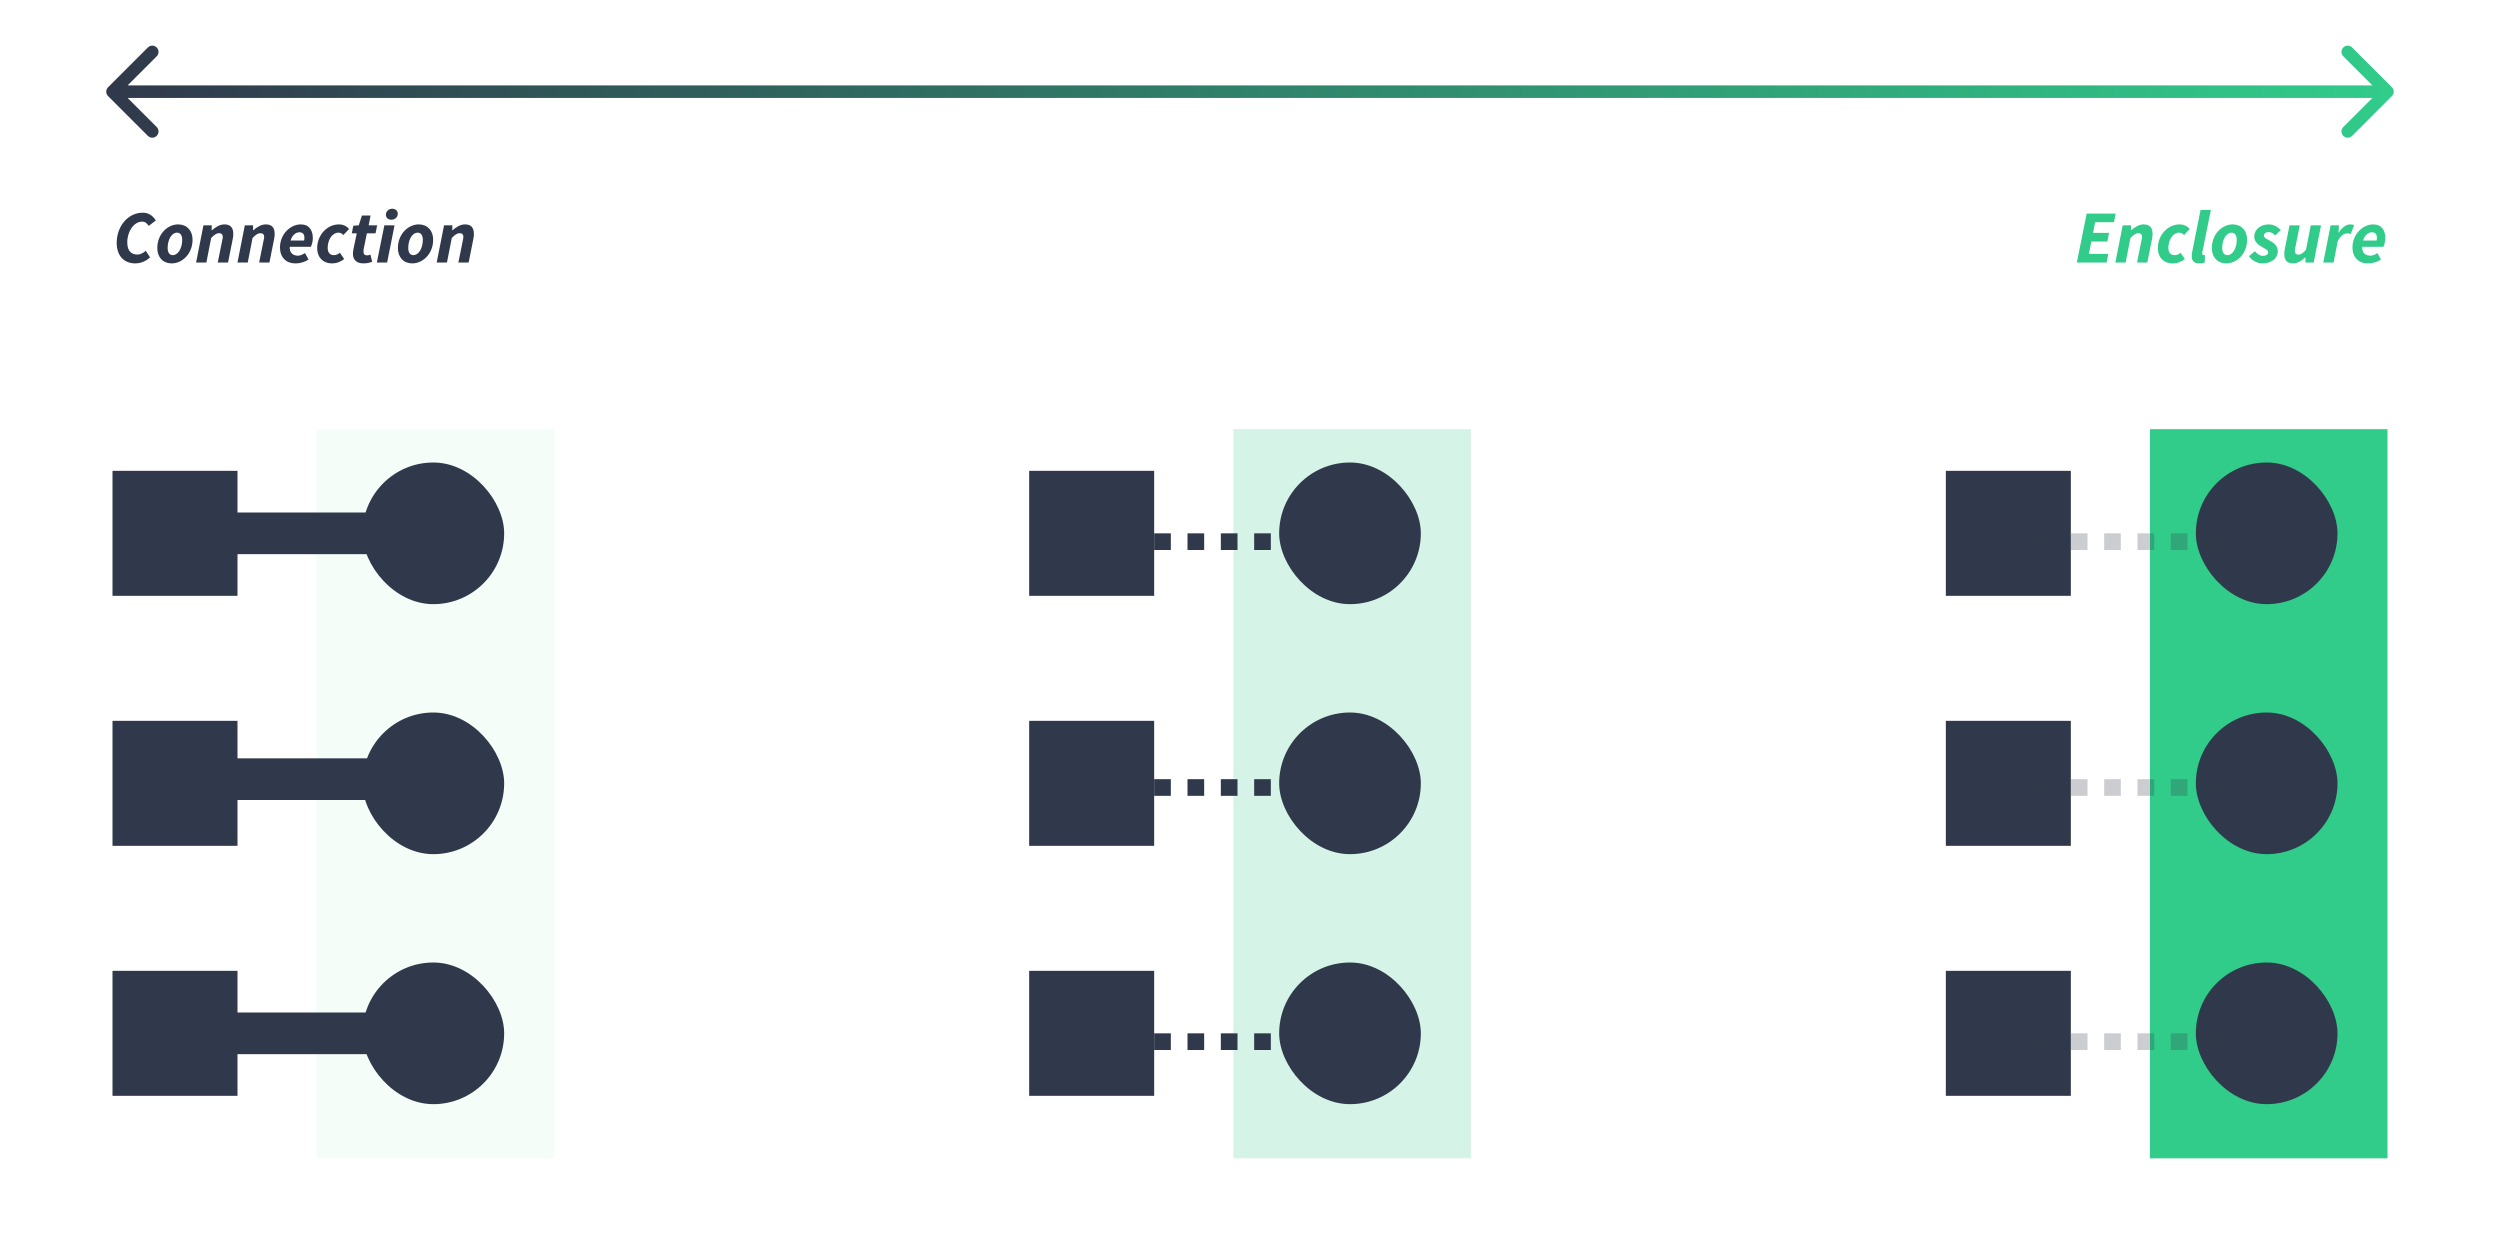 <svg width="600" height="296" viewBox="0 0 600 296" fill="none" xmlns="http://www.w3.org/2000/svg">
<rect width="600" height="296" fill="white"/>
<rect opacity="0.05" x="76" y="103" width="57" height="175" fill="#31CB8A"/>
<rect opacity="0.2" x="296" y="103" width="57" height="175" fill="#31CB8A"/>
<rect x="516" y="103" width="57" height="175" fill="#31CB8A"/>
<rect x="27" y="113" width="30" height="30" fill="#30394B"/>
<rect x="247" y="113" width="30" height="30" fill="#30394B"/>
<rect x="467" y="113" width="30" height="30" fill="#30394B"/>
<rect x="27" y="173" width="30" height="30" fill="#30394B"/>
<rect x="247" y="173" width="30" height="30" fill="#30394B"/>
<rect x="467" y="173" width="30" height="30" fill="#30394B"/>
<rect x="27" y="233" width="30" height="30" fill="#30394B"/>
<rect x="247" y="233" width="30" height="30" fill="#30394B"/>
<rect x="467" y="233" width="30" height="30" fill="#30394B"/>
<rect x="87" y="111" width="34" height="34" rx="17" fill="#30394B"/>
<rect x="307" y="111" width="34" height="34" rx="17" fill="#30394B"/>
<rect x="527" y="111" width="34" height="34" rx="17" fill="#30394B"/>
<rect x="87" y="171" width="34" height="34" rx="17" fill="#30394B"/>
<rect x="307" y="171" width="34" height="34" rx="17" fill="#30394B"/>
<rect x="527" y="171" width="34" height="34" rx="17" fill="#30394B"/>
<rect x="87" y="231" width="34" height="34" rx="17" fill="#30394B"/>
<rect x="307" y="231" width="34" height="34" rx="17" fill="#30394B"/>
<rect x="527" y="231" width="34" height="34" rx="17" fill="#30394B"/>
<line x1="49" y1="128" x2="99" y2="128" stroke="#30394B" stroke-width="10"/>
<line x1="269" y1="130" x2="319" y2="130" stroke="#30394B" stroke-width="4" stroke-dasharray="4 4"/>
<line opacity="0.25" x1="489" y1="130" x2="539" y2="130" stroke="#30394B" stroke-width="4" stroke-dasharray="4 4"/>
<line x1="49" y1="187" x2="99" y2="187" stroke="#30394B" stroke-width="10"/>
<line x1="269" y1="189" x2="319" y2="189" stroke="#30394B" stroke-width="4" stroke-dasharray="4 4"/>
<line opacity="0.25" x1="489" y1="189" x2="539" y2="189" stroke="#30394B" stroke-width="4" stroke-dasharray="4 4"/>
<line x1="49" y1="248" x2="99" y2="248" stroke="#30394B" stroke-width="10"/>
<line x1="269" y1="250" x2="319" y2="250" stroke="#30394B" stroke-width="4" stroke-dasharray="4 4"/>
<line opacity="0.25" x1="489" y1="250" x2="539" y2="250" stroke="#30394B" stroke-width="4" stroke-dasharray="4 4"/>
<path d="M28.008 58.302C28.008 61.38 29.754 63.216 32.472 63.216C34.074 63.216 35.316 62.424 36.018 61.776L34.992 60.192C34.38 60.714 33.696 61.092 32.994 61.092C31.266 61.092 30.546 59.958 30.546 58.14C30.546 55.53 32.13 53.19 34.128 53.19C34.776 53.19 35.262 53.532 35.694 54.216L37.386 52.92C36.72 51.75 35.622 51.048 34.254 51.048C30.744 51.048 28.008 54.252 28.008 58.302ZM41.209 63.216C43.675 63.216 46.213 60.984 46.213 57.528C46.213 55.314 44.827 53.856 42.757 53.856C40.291 53.856 37.753 56.088 37.753 59.544C37.753 61.758 39.121 63.216 41.209 63.216ZM42.469 55.836C43.297 55.836 43.729 56.484 43.729 57.582C43.729 59.67 42.685 61.236 41.479 61.236C40.651 61.236 40.237 60.57 40.237 59.49C40.237 57.402 41.281 55.836 42.469 55.836ZM47.062 63H49.529L50.681 57.114C51.455 56.322 51.995 55.962 52.553 55.962C53.147 55.962 53.471 56.268 53.471 56.88C53.471 57.114 53.398 57.366 53.327 57.726L52.264 63H54.73L55.846 57.42C55.937 56.97 55.99 56.556 55.99 56.142C55.99 54.666 55.343 53.856 53.867 53.856C52.733 53.856 51.742 54.504 50.861 55.26H50.788L50.825 54.072H48.827L47.062 63ZM56.994 63H59.46L60.612 57.114C61.386 56.322 61.926 55.962 62.484 55.962C63.078 55.962 63.402 56.268 63.402 56.88C63.402 57.114 63.33 57.366 63.258 57.726L62.196 63H64.662L65.778 57.42C65.868 56.97 65.922 56.556 65.922 56.142C65.922 54.666 65.274 53.856 63.798 53.856C62.664 53.856 61.674 54.504 60.792 55.26H60.72L60.756 54.072H58.758L56.994 63ZM67.196 59.4C67.196 61.776 68.69 63.216 70.85 63.216C72.236 63.216 73.334 62.784 74.054 62.28L73.19 60.732C72.74 61.038 72.092 61.362 71.534 61.362C70.364 61.362 69.464 60.732 69.536 59.238H74.612C74.756 58.968 75.08 58.05 75.08 57.204C75.08 55.35 74.288 53.856 72.164 53.856C69.788 53.856 67.196 56.088 67.196 59.4ZM69.734 57.726C70.13 56.412 71.012 55.746 71.858 55.746C72.758 55.746 73.064 56.34 73.064 57.06C73.064 57.312 73.028 57.546 72.974 57.726H69.734ZM76.126 59.544C76.126 61.866 77.638 63.216 79.618 63.216C81.022 63.216 81.939 62.676 82.606 62.172L81.579 60.66C81.201 60.948 80.769 61.236 80.157 61.236C79.15 61.236 78.645 60.57 78.645 59.49C78.645 57.492 79.797 55.836 81.219 55.836C81.724 55.836 82.047 56.034 82.407 56.412L83.775 54.954C83.326 54.396 82.498 53.856 81.382 53.856C78.448 53.856 76.126 56.448 76.126 59.544ZM84.844 59.724C84.772 60.102 84.7 60.48 84.7 60.858C84.7 62.226 85.438 63.216 87.238 63.216C88.156 63.216 88.858 63 89.326 62.82L88.894 61.092C88.66 61.2 88.426 61.29 88.156 61.29C87.526 61.29 87.238 61.002 87.238 60.426C87.238 60.228 87.238 60.048 87.274 59.832L88.048 55.998H90.136L90.514 54.072H88.48L88.93 51.732H86.86L86.104 54.072L84.79 54.18L84.43 55.998H85.618L84.844 59.724ZM90.445 63H92.911L94.693 54.072H92.245L90.445 63ZM93.937 52.74C94.801 52.74 95.467 52.128 95.467 51.282C95.467 50.508 94.819 50.094 94.135 50.094C93.289 50.094 92.605 50.76 92.605 51.552C92.605 52.344 93.271 52.74 93.937 52.74ZM98.953 63.216C101.419 63.216 103.957 60.984 103.957 57.528C103.957 55.314 102.571 53.856 100.501 53.856C98.035 53.856 95.497 56.088 95.497 59.544C95.497 61.758 96.865 63.216 98.953 63.216ZM100.213 55.836C101.041 55.836 101.473 56.484 101.473 57.582C101.473 59.67 100.429 61.236 99.223 61.236C98.395 61.236 97.981 60.57 97.981 59.49C97.981 57.402 99.025 55.836 100.213 55.836ZM104.807 63H107.273L108.425 57.114C109.199 56.322 109.739 55.962 110.297 55.962C110.891 55.962 111.215 56.268 111.215 56.88C111.215 57.114 111.143 57.366 111.071 57.726L110.009 63H112.475L113.591 57.42C113.681 56.97 113.735 56.556 113.735 56.142C113.735 54.666 113.087 53.856 111.611 53.856C110.477 53.856 109.487 54.504 108.605 55.26H108.533L108.569 54.072H106.571L104.807 63Z" fill="#30394B"/>
<path d="M498.445 63H505.591L505.987 60.93H501.325L501.937 57.96H505.771L506.167 55.89H502.333L502.837 53.334H507.355L507.751 51.264H500.803L498.445 63ZM507.686 63H510.152L511.304 57.114C512.078 56.322 512.618 55.962 513.176 55.962C513.77 55.962 514.094 56.268 514.094 56.88C514.094 57.114 514.022 57.366 513.95 57.726L512.888 63H515.354L516.47 57.42C516.56 56.97 516.614 56.556 516.614 56.142C516.614 54.666 515.966 53.856 514.49 53.856C513.356 53.856 512.366 54.504 511.484 55.26H511.412L511.448 54.072H509.45L507.686 63ZM517.887 59.544C517.887 61.866 519.399 63.216 521.379 63.216C522.783 63.216 523.701 62.676 524.367 62.172L523.341 60.66C522.963 60.948 522.531 61.236 521.919 61.236C520.911 61.236 520.407 60.57 520.407 59.49C520.407 57.492 521.559 55.836 522.981 55.836C523.485 55.836 523.809 56.034 524.169 56.412L525.537 54.954C525.087 54.396 524.259 53.856 523.143 53.856C520.209 53.856 517.887 56.448 517.887 59.544ZM526.138 60.372C526.048 60.822 526.012 61.146 526.012 61.47C526.012 62.55 526.534 63.216 527.812 63.216C528.388 63.216 528.82 63.126 529.126 63.018L529.198 61.2C529.036 61.236 528.982 61.236 528.874 61.236C528.694 61.236 528.532 61.128 528.532 60.822C528.532 60.732 528.532 60.66 528.568 60.48L530.602 50.382H528.136L526.138 60.372ZM534.299 63.216C536.765 63.216 539.303 60.984 539.303 57.528C539.303 55.314 537.917 53.856 535.847 53.856C533.381 53.856 530.843 56.088 530.843 59.544C530.843 61.758 532.211 63.216 534.299 63.216ZM535.559 55.836C536.387 55.836 536.819 56.484 536.819 57.582C536.819 59.67 535.775 61.236 534.569 61.236C533.741 61.236 533.327 60.57 533.327 59.49C533.327 57.402 534.371 55.836 535.559 55.836ZM539.756 61.488C540.494 62.604 541.862 63.216 542.96 63.216C545.12 63.216 546.668 62.028 546.668 60.282C546.668 59.058 545.858 58.356 544.796 57.78C544.076 57.366 543.32 57.096 543.32 56.538C543.32 56.07 543.788 55.692 544.472 55.692C545.102 55.692 545.624 56.052 546.056 56.502L547.406 55.224C546.668 54.45 545.696 53.856 544.472 53.856C542.564 53.856 541.016 55.08 541.016 56.772C541.016 57.888 541.808 58.68 542.816 59.238C543.824 59.814 544.364 60.048 544.364 60.57C544.364 61.056 543.788 61.416 543.104 61.416C542.456 61.416 541.808 61.056 541.178 60.3L539.756 61.488ZM557.051 54.072H554.585L553.433 59.958C552.731 60.75 552.173 61.11 551.651 61.11C551.075 61.11 550.751 60.804 550.751 60.192C550.751 59.958 550.805 59.706 550.895 59.346L551.939 54.072H549.491L548.375 59.652C548.285 60.102 548.231 60.516 548.231 60.912C548.231 62.406 548.861 63.216 550.337 63.216C551.417 63.216 552.443 62.55 553.253 61.794H553.325L553.289 63H555.287L557.051 54.072ZM557.59 63H560.056L561.064 57.834C561.766 56.574 562.504 56.016 563.296 56.016C563.584 56.016 563.944 56.034 564.178 56.16L564.988 54.036C564.79 53.928 564.502 53.856 564.052 53.856C563.026 53.856 562.018 54.684 561.316 55.8H561.244L561.352 54.072H559.354L557.59 63ZM564.592 59.4C564.592 61.776 566.086 63.216 568.246 63.216C569.632 63.216 570.73 62.784 571.45 62.28L570.586 60.732C570.136 61.038 569.488 61.362 568.93 61.362C567.76 61.362 566.86 60.732 566.932 59.238H572.008C572.152 58.968 572.476 58.05 572.476 57.204C572.476 55.35 571.684 53.856 569.56 53.856C567.184 53.856 564.592 56.088 564.592 59.4ZM567.13 57.726C567.526 56.412 568.408 55.746 569.254 55.746C570.154 55.746 570.46 56.34 570.46 57.06C570.46 57.312 570.424 57.546 570.37 57.726H567.13Z" fill="#31CB8A"/>
<path d="M25.939 20.939C25.354 21.525 25.354 22.475 25.939 23.061L35.485 32.607C36.071 33.192 37.021 33.192 37.607 32.607C38.192 32.021 38.192 31.071 37.607 30.485L29.121 22L37.607 13.515C38.192 12.929 38.192 11.979 37.607 11.393C37.021 10.808 36.071 10.808 35.485 11.393L25.939 20.939ZM574.061 23.061C574.646 22.475 574.646 21.525 574.061 20.939L564.515 11.393C563.929 10.808 562.979 10.808 562.393 11.393C561.808 11.979 561.808 12.929 562.393 13.515L570.879 22L562.393 30.485C561.808 31.071 561.808 32.021 562.393 32.607C562.979 33.192 563.929 33.192 564.515 32.607L574.061 23.061ZM27 23.5L573 23.5L573 20.5L27 20.5L27 23.5Z" fill="url(#paint0_linear)"/>
<defs>
<linearGradient id="paint0_linear" x1="27" y1="22" x2="573" y2="22" gradientUnits="userSpaceOnUse">
<stop stop-color="#30394B"/>
<stop offset="1" stop-color="#31CB8A"/>
</linearGradient>
</defs>
</svg>
